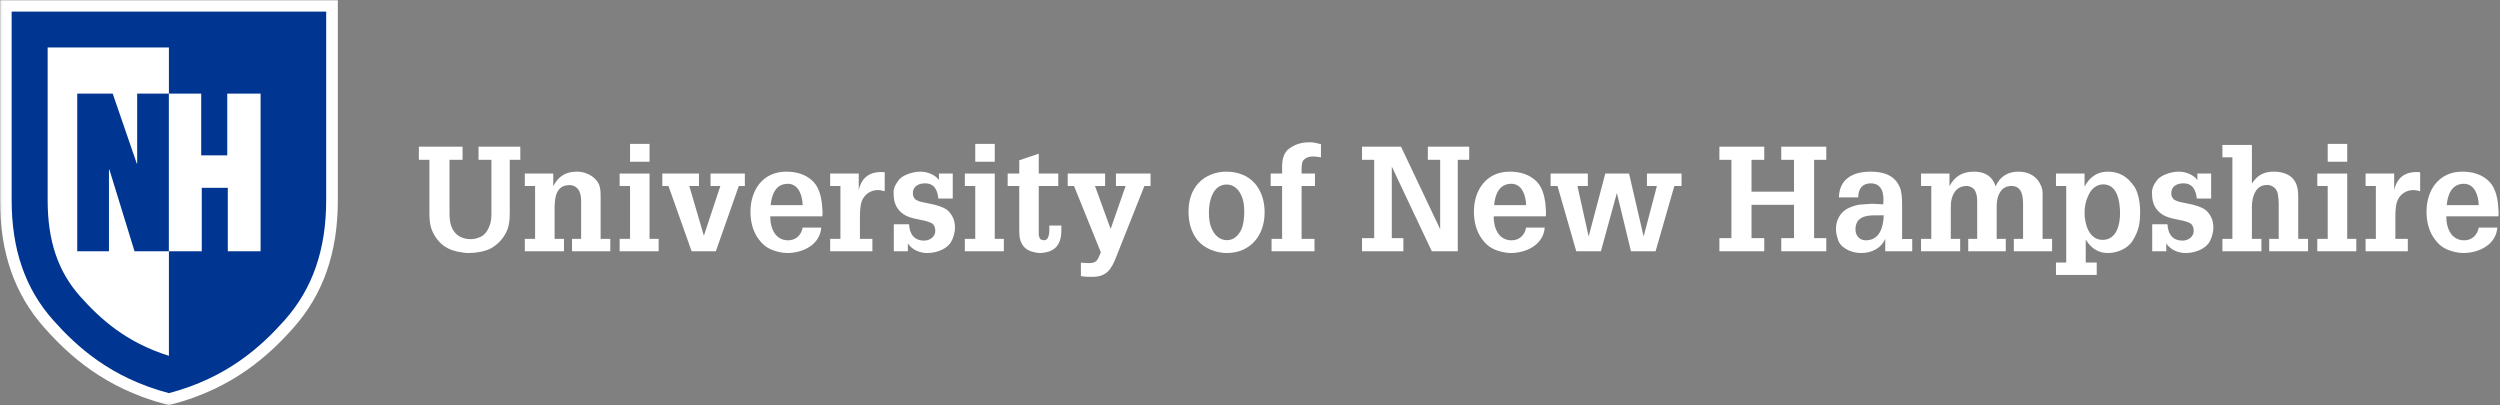 <?xml version="1.0" encoding="UTF-8" standalone="no"?>
<svg width="1123px" height="182px" viewBox="0 0 1123 182" version="1.1" xmlns="http://www.w3.org/2000/svg" xmlns:xlink="http://www.w3.org/1999/xlink" xmlns:sketch="http://www.bohemiancoding.com/sketch/ns">
    <rect x="0" y="0" width="1123" height="182" fill="#808080" stroke="none"/>
    <!-- Generator: Sketch 3.4.2 (15857) - http://www.bohemiancoding.com/sketch -->
    <title>UNH_Secondary_Horiz_Outline_RGB</title>
    <desc>Created with Sketch.</desc>
    <defs>
        <path id="path-1" d="M0.101,0 L1122.381,0 L1122.381,181.899 L0.101,181.899"></path>
    </defs>
    <g id="Page-1" stroke="none" stroke-width="1" fill="none" fill-rule="evenodd" sketch:type="MSPage">
        <g id="UNH_Secondary_Horiz_Outline_RGB" sketch:type="MSLayerGroup">
            <g id="Group-3">
                <mask id="mask-2" sketch:name="Clip 2" fill="white">
                    <use xlink:href="#path-1"></use>
                </mask>
                <g id="Clip-2"></g>
                <path d="M146.521,0 L-4.55596051e-14,0 L-4.55596051e-14,89.862 C-0.02,113.393 6.525,132.189 20.009,147.319 C30.827,159.454 46.797,174.319 74.537,181.644 L75.877,182 L77.22,181.644 C104.951,174.319 120.925,159.454 131.743,147.319 C145.222,132.198 151.769,113.401 151.757,89.859 L151.757,0 L146.521,0" id="Fill-1" fill="#FFFFFF" sketch:type="MSShapeGroup" mask="url(#mask-2)"></path>
            </g>
            <path d="M75.877,5.217 L5.236,5.217 L5.236,89.862 C5.218,112.068 11.337,129.729 23.925,143.856 C34.373,155.576 49.637,169.673 75.877,176.602 C102.115,169.673 117.379,155.576 127.828,143.856 C140.421,129.729 146.533,112.068 146.521,89.862 L146.521,5.217 L75.877,5.217" id="Fill-4" fill="#003591" sketch:type="MSShapeGroup"></path>
            <path d="M36.015,133.146 C26.04,121.955 21.395,108.202 21.406,89.869 L21.406,21.334 L75.877,21.334 L75.877,159.833 C56.463,153.76 44.862,143.069 36.015,133.146" id="Fill-5" fill="#FFFFFF" sketch:type="MSShapeGroup"></path>
            <path d="M34.695,112.872 L34.695,42.052 L50.631,42.052 L61.423,73.42 L61.618,73.42 L61.618,42.052 L75.877,42.052 L75.877,112.872 L60.431,112.872 L49.146,76.179 L48.947,76.179 L48.947,112.872 L34.695,112.872" id="Fill-6" fill="#003591" sketch:type="MSShapeGroup"></path>
            <path d="M102.08,42.052 L102.08,69.785 L90.38,69.785 L90.38,42.052 L75.877,42.052 L75.877,112.872 L90.632,112.872 L90.632,84.367 L102.33,84.367 L102.33,112.872 L117.058,112.872 L117.058,42.052 L102.08,42.052" id="Fill-7" fill="#FFFFFF" sketch:type="MSShapeGroup"></path>
            <path d="M188.15,65.886 L207.777,65.886 L207.777,71.791 L201.917,71.791 L201.917,94.102 C201.917,97.451 201.849,100.6 203.625,103.489 C205.342,106.244 208.239,107.425 211.464,107.425 C213.11,107.425 214.231,107.097 215.745,106.44 C218.182,105.457 219.567,102.7 220.289,100.339 C220.884,98.172 220.749,95.614 220.749,93.447 L220.749,71.791 L214.953,71.791 L214.953,65.886 L233.724,65.886 L233.724,71.791 L228.984,71.791 L228.984,92.66 C228.984,96.202 229.18,100.272 227.734,103.619 C226.281,106.901 223.846,109.657 220.749,111.428 C218.249,112.938 213.571,113.659 210.61,113.659 C207.713,113.659 203.496,112.806 200.992,111.428 C198.228,109.984 196.185,107.621 194.736,104.931 C192.825,101.519 192.892,97.646 192.892,93.84 L192.892,71.791 L188.15,71.791 L188.15,65.886" id="Fill-8" fill="#FFFFFF" sketch:type="MSShapeGroup"></path>
            <path d="M248.533,83.671 C250.769,79.209 254.129,77.107 259.07,77.107 C264.468,77.107 268.554,80.454 269.344,83.671 C269.804,85.508 269.804,86.885 269.804,88.395 L269.804,107.294 L274.151,107.294 L274.151,112.87 L256.962,112.87 L256.962,107.294 L261.043,107.294 L261.043,91.61 C261.043,89.903 261.109,88.526 260.583,86.821 C259.99,84.721 258.212,83.145 255.909,83.145 C249.519,83.145 249.123,89.116 249.123,93.971 L249.123,107.294 L253.338,107.294 L253.338,112.87 L235.752,112.87 L235.752,107.294 L240.366,107.294 L240.366,83.54 L235.752,83.54 L235.752,77.96 L248.533,77.96 L248.533,83.671" id="Fill-9" fill="#FFFFFF" sketch:type="MSShapeGroup"></path>
            <path d="M283.018,64.64 L291.775,64.64 L291.775,72.647 L283.018,72.647 L283.018,64.64 Z M278.34,112.87 L278.34,107.294 L283.018,107.294 L283.018,83.54 L278.34,83.54 L278.34,77.96 L291.775,77.96 L291.775,107.294 L295.86,107.294 L295.86,112.87 L278.34,112.87 L278.34,112.87 Z" id="Fill-10" fill="#FFFFFF" sketch:type="MSShapeGroup"></path>
            <path d="M297.507,77.96 L313.972,77.96 L313.972,83.54 L309.625,83.54 L316.143,105.784 L316.211,105.784 L323.588,83.54 L319.177,83.54 L319.177,77.96 L334.585,77.96 L334.585,83.54 L331.885,83.54 L321.547,112.87 L310.679,112.87 L300.274,83.54 L297.507,83.54 L297.507,77.96" id="Fill-11" fill="#FFFFFF" sketch:type="MSShapeGroup"></path>
            <path d="M360.554,92.134 C360.486,88.198 358.907,82.554 353.901,82.554 C348.368,82.554 346.593,87.54 346.197,92.134 L360.554,92.134 L360.554,92.134 Z M345.997,97.188 C345.933,102.176 348.042,107.951 354.036,107.951 C357.525,107.951 359.96,105.589 360.554,102.24 L368.917,102.24 C368.325,109.92 360.686,113.659 353.574,113.659 C351.335,113.659 348.304,112.938 346.261,112.019 C343.958,110.969 342.444,109.657 340.929,107.621 C338.162,104.077 337.108,99.483 337.108,95.088 C337.108,85.508 342.574,77.107 353.178,77.107 C357.853,77.107 362.267,78.353 365.493,81.765 C368.325,84.785 369.181,89.707 369.379,93.646 C369.443,94.696 369.579,95.678 369.443,96.664 C369.443,96.859 369.379,96.991 369.379,97.188 L345.997,97.188 L345.997,97.188 Z" id="Fill-12" fill="#FFFFFF" sketch:type="MSShapeGroup"></path>
            <path d="M385.752,85.377 C387.137,79.273 391.284,76.779 397.412,77.37 L397.412,85.902 C396.422,85.639 395.369,85.377 394.315,85.377 C391.088,85.377 388.255,87.345 387.137,90.297 C386.28,92.66 386.28,95.877 386.28,98.302 L386.28,107.294 L391.88,107.294 L391.88,112.87 L372.912,112.87 L372.912,107.294 L377.519,107.294 L377.519,83.54 L372.912,83.54 L372.912,77.96 L385.752,77.96 L385.752,85.377" id="Fill-13" fill="#FFFFFF" sketch:type="MSShapeGroup"></path>
            <path d="M421.519,89.183 C421.123,85.441 419.742,82.358 415.527,82.358 C412.694,82.358 410.059,83.604 410.059,86.821 C410.059,87.935 410.387,88.658 411.113,89.509 C411.705,89.97 412.43,90.166 413.088,90.494 C416.844,91.544 423.89,92.07 426.524,95.351 C428.301,97.515 428.962,99.551 428.962,102.308 C429.027,104.34 428.105,107.49 426.787,109.328 C425.206,111.494 421.387,113.659 416.445,113.659 C413.156,113.659 409.597,112.151 407.82,109.328 L407.82,112.87 L401.498,112.87 L401.498,100.732 L408.347,100.732 C408.61,105.063 410.522,108.081 415.195,108.081 C417.634,108.081 420.134,106.376 420.134,103.75 C420.134,102.439 419.742,100.863 418.424,100.208 C414.473,98.302 409.663,98.764 405.909,96.27 C402.683,94.038 401.43,91.02 401.43,87.148 C401.102,84.259 402.815,82.16 403.737,80.847 C405.055,79.01 409.401,77.107 413.484,77.107 C416.513,77.107 419.938,78.42 421.783,80.847 L421.783,77.96 L427.973,77.96 L427.973,89.183 L421.519,89.183" id="Fill-14" fill="#FFFFFF" sketch:type="MSShapeGroup"></path>
            <path d="M438.085,64.64 L446.842,64.64 L446.842,72.647 L438.085,72.647 L438.085,64.64 Z M433.407,112.87 L433.407,107.294 L438.085,107.294 L438.085,83.54 L433.407,83.54 L433.407,77.96 L446.842,77.96 L446.842,107.294 L450.925,107.294 L450.925,112.87 L433.407,112.87 L433.407,112.87 Z" id="Fill-15" fill="#FFFFFF" sketch:type="MSShapeGroup"></path>
            <path d="M476.752,103.684 C476.752,107.82 475.435,111.625 471.088,113.002 C470.364,113.265 468.19,113.659 467.467,113.659 C465.886,113.659 464.961,113.396 463.449,113.002 C460.418,112.083 458.774,109.984 458.111,107.033 C457.785,105.589 457.849,102.503 457.849,100.927 L457.849,83.54 L452.647,83.54 L452.647,77.96 L457.849,77.96 L457.849,71.989 L466.61,69.035 L466.61,77.96 L475.371,77.96 L475.371,83.54 L466.61,83.54 L466.61,105.39 C466.61,106.045 467.004,107.358 467.664,107.621 C471.682,109.262 471.418,103.684 471.35,101.322 L476.752,101.322 L476.752,103.684" id="Fill-16" fill="#FFFFFF" sketch:type="MSShapeGroup"></path>
            <path d="M479.616,77.96 L496.408,77.96 L496.408,83.54 L491.862,83.54 L498.583,101.977 L498.911,102.832 L505.629,83.54 L501.283,83.54 L501.283,77.96 L516.825,77.96 L516.825,83.54 L514.058,83.54 L501.545,115.037 C499.437,120.482 497.394,124.357 490.809,124.357 C489.033,124.357 487.255,124.357 485.54,124.026 L485.54,117.99 C486.729,118.057 487.911,118.187 489.099,118.187 C492.261,118.187 492.916,117.137 494.037,114.446 L494.497,113.332 L482.447,83.54 L479.616,83.54 L479.616,77.96" id="Fill-17" fill="#FFFFFF" sketch:type="MSShapeGroup"></path>
            <path d="M543.043,95.351 C543.043,98.238 543.307,100.863 544.691,103.489 C545.94,105.981 548.183,107.884 551.144,107.884 C554.307,107.884 556.479,105.653 557.666,102.963 C558.654,100.665 558.916,97.646 558.916,95.22 C558.916,92.333 558.654,89.839 557.336,87.213 C556.086,84.785 553.979,82.882 551.012,82.882 C544.691,82.882 543.043,90.494 543.043,95.351 L543.043,95.351 Z M537.909,107.884 C535.011,104.276 533.89,99.682 533.89,95.152 C533.89,90.233 535.076,85.771 538.5,82.095 C541.597,78.814 546.272,77.107 550.75,77.107 C562.011,77.107 568.069,84.916 568.069,95.483 C568.069,105.589 561.815,113.659 551.012,113.659 C546.272,113.659 540.872,111.559 537.909,107.884 L537.909,107.884 Z" id="Fill-18" fill="#FFFFFF" sketch:type="MSShapeGroup"></path>
            <path d="M570.783,83.54 L570.783,77.96 L575.923,77.96 L575.923,74.942 C575.923,71.727 576.579,68.314 579.476,66.477 C582.311,64.573 585.009,63.916 588.433,63.916 C590.082,63.916 591.73,64.31 593.375,64.772 L593.375,70.677 C592.19,70.48 591.068,70.284 589.886,70.284 C588.105,70.284 586.658,70.677 585.408,72.053 C584.616,73.103 584.68,75.533 584.68,76.647 L584.68,77.96 L590.676,77.96 L590.676,83.54 L584.68,83.54 L584.68,107.294 L590.476,107.294 L590.476,112.87 L571.181,112.87 L571.181,107.294 L575.923,107.294 L575.923,83.54 L570.783,83.54" id="Fill-19" fill="#FFFFFF" sketch:type="MSShapeGroup"></path>
            <path d="M611.822,112.87 L611.822,106.965 L617.29,106.965 L617.29,71.791 L611.822,71.791 L611.822,65.886 L629.34,65.886 L646.858,102.832 L646.922,102.832 L646.922,71.791 L641.39,71.791 L641.39,65.886 L659.965,65.886 L659.965,71.791 L654.826,71.791 L654.826,112.87 L643.169,112.87 L625.257,74.942 L625.193,74.942 L625.193,106.965 L630.394,106.965 L630.394,112.87 L611.822,112.87" id="Fill-20" fill="#FFFFFF" sketch:type="MSShapeGroup"></path>
            <path d="M685.526,92.134 C685.461,88.198 683.88,82.554 678.875,82.554 C673.343,82.554 671.562,87.54 671.172,92.134 L685.526,92.134 L685.526,92.134 Z M670.972,97.188 C670.908,102.176 673.015,107.951 679.007,107.951 C682.498,107.951 684.934,105.589 685.526,102.24 L693.891,102.24 C693.3,109.92 685.661,113.659 678.547,113.659 C676.305,113.659 673.279,112.938 671.236,112.019 C668.929,110.969 667.415,109.657 665.902,107.621 C663.133,104.077 662.08,99.483 662.08,95.088 C662.08,85.508 667.547,77.107 678.15,77.107 C682.826,77.107 687.24,78.353 690.466,81.765 C693.3,84.785 694.154,89.707 694.354,93.646 C694.418,94.696 694.55,95.678 694.418,96.664 C694.418,96.859 694.354,96.991 694.354,97.188 L670.972,97.188 L670.972,97.188 Z" id="Fill-21" fill="#FFFFFF" sketch:type="MSShapeGroup"></path>
            <path d="M713.261,77.96 L713.261,83.54 L708.586,83.54 L713.59,106.113 L713.658,106.113 L721.098,77.96 L731.768,77.96 L738.286,106.113 L738.354,106.113 L744.282,83.54 L739.803,83.54 L739.803,77.96 L755.346,77.96 L755.346,83.54 L752.119,83.54 L743.69,112.87 L732.626,112.87 L726.304,86.689 L719.123,112.87 L708.058,112.87 L699.629,83.54 L696.534,83.54 L696.534,77.96 L713.261,77.96" id="Fill-22" fill="#FFFFFF" sketch:type="MSShapeGroup"></path>
            <path d="M772.352,112.87 L772.352,106.965 L777.754,106.965 L777.754,71.791 L772.352,71.791 L772.352,65.886 L792.505,65.886 L792.505,71.791 L786.777,71.791 L786.777,86.096 L805.873,86.096 L805.873,71.791 L800.144,71.791 L800.144,65.886 L820.362,65.886 L820.362,71.791 L814.897,71.791 L814.897,106.965 L820.362,106.965 L820.362,112.87 L800.144,112.87 L800.144,106.965 L805.873,106.965 L805.873,92.003 L786.777,92.003 L786.777,106.965 L792.505,106.965 L792.505,112.87 L772.352,112.87" id="Fill-23" fill="#FFFFFF" sketch:type="MSShapeGroup"></path>
            <path d="M842.044,96.728 C837.565,96.728 833.479,97.778 833.479,103.095 C833.479,105.784 835.258,107.951 838.093,107.951 C844.479,107.951 845.996,101.846 846.191,96.728 L842.044,96.728 L842.044,96.728 Z M846.85,107.294 C844.875,111.689 840.659,113.659 835.918,113.659 C831.044,113.659 826.301,110.902 825.512,107.294 C824.786,104.995 824.722,103.814 824.722,102.764 C824.722,99.814 825.907,96.859 828.147,94.891 C829.858,93.315 833.811,91.939 836.114,91.871 C837.761,91.807 839.537,91.544 841.186,91.544 C842.766,91.544 844.347,91.74 845.929,91.807 C846.387,87.608 845.797,82.358 840.329,82.358 C836.512,82.358 834.668,84.982 834.732,88.658 L826.039,88.658 C826.237,80.127 832.625,77.107 840.329,77.107 C845.797,77.107 850.933,78.552 853.304,83.932 C853.832,85.114 853.962,85.835 854.162,87.213 C854.358,88.722 854.425,90.166 854.425,91.676 L854.425,107.358 L858.968,107.358 L858.968,112.87 L846.85,112.87 L846.85,107.294 L846.85,107.294 Z" id="Fill-24" fill="#FFFFFF" sketch:type="MSShapeGroup"></path>
            <path d="M875.703,83.671 C877.942,79.209 881.629,77.107 886.7,77.107 C891.376,77.107 894.801,78.878 896.447,83.671 C898.358,79.209 902.114,77.107 906.657,77.107 C911.661,77.107 915.218,79.404 916.929,83.671 C917.785,85.835 917.521,87.409 917.521,89.116 L917.521,107.294 L921.804,107.294 L921.804,112.87 L904.614,112.87 L904.614,107.294 L908.764,107.294 L908.764,91.74 C908.764,88.198 908.301,83.54 903.56,83.54 C900.993,83.54 899.148,84.721 898.028,87.082 C896.908,89.379 896.908,91.347 896.908,93.84 L896.908,107.294 L900.993,107.294 L900.993,112.87 L884.132,112.87 L884.132,107.294 L888.151,107.294 L888.151,91.152 C888.151,89.183 888.151,87.672 887.293,85.835 C886.636,84.458 884.922,83.54 883.409,83.54 C879.722,83.54 877.743,85.771 876.757,89.052 C876.297,90.757 876.297,92.397 876.297,94.17 L876.297,107.294 L880.511,107.294 L880.511,112.87 L862.926,112.87 L862.926,107.294 L867.536,107.294 L867.536,83.54 L862.926,83.54 L862.926,77.96 L875.703,77.96 L875.703,83.671" id="Fill-25" fill="#FFFFFF" sketch:type="MSShapeGroup"></path>
            <path d="M938.49,87.016 C936.973,89.903 936.382,92.726 936.382,95.547 C936.382,100.469 938.29,107.752 944.484,107.752 C950.807,107.752 952.319,100.863 952.319,95.877 C952.319,90.889 951.333,82.815 944.747,82.815 C941.915,82.815 939.543,84.785 938.49,87.016 L938.49,87.016 Z M936.382,83.865 C938.816,79.141 942.572,77.107 946.719,77.107 C952.055,77.107 955.612,79.273 958.773,83.865 C960.155,85.902 961.344,90.233 961.344,94.957 C961.344,100.208 960.818,103.489 958.048,108.015 C955.812,111.689 951.069,113.659 946.855,113.659 C942.968,113.659 939.543,111.952 936.908,107.621 L936.908,117.926 L941.85,117.926 L941.85,123.502 L923.537,123.502 L923.537,117.926 L928.151,117.926 L928.151,83.54 L923.537,83.54 L923.537,77.96 L936.382,77.96 L936.382,83.865 L936.382,83.865 Z" id="Fill-26" fill="#FFFFFF" sketch:type="MSShapeGroup"></path>
            <path d="M986.794,89.183 C986.395,85.441 985.013,82.358 980.798,82.358 C977.966,82.358 975.331,83.604 975.331,86.821 C975.331,87.935 975.662,88.658 976.384,89.509 C976.978,89.97 977.702,90.166 978.363,90.494 C982.116,91.544 989.163,92.07 991.798,95.351 C993.576,97.515 994.234,99.551 994.234,102.308 C994.298,104.34 993.38,107.49 992.062,109.328 C990.481,111.494 986.659,113.659 981.72,113.659 C978.427,113.659 974.871,112.151 973.095,109.328 L973.095,112.87 L966.773,112.87 L966.773,100.732 L973.621,100.732 C973.885,105.063 975.794,108.081 980.47,108.081 C982.906,108.081 985.409,106.376 985.409,103.75 C985.409,102.439 985.013,100.863 983.696,100.208 C979.745,98.302 974.938,98.764 971.184,96.27 C967.955,94.038 966.705,91.02 966.705,87.148 C966.374,84.259 968.089,82.16 969.009,80.847 C970.324,79.01 974.674,77.107 978.755,77.107 C981.788,77.107 985.213,78.42 987.056,80.847 L987.056,77.96 L993.244,77.96 L993.244,89.183 L986.794,89.183" id="Fill-27" fill="#FFFFFF" sketch:type="MSShapeGroup"></path>
            <path d="M998.311,112.87 L998.311,107.294 L1002.79,107.294 L1002.79,70.677 L998.311,70.677 L998.311,65.097 L1011.551,65.097 L1011.551,82.49 C1013.986,78.616 1016.948,77.107 1021.561,77.107 C1024.458,77.107 1027.948,77.96 1029.923,80.191 C1032.03,82.554 1032.362,85.441 1032.362,88.459 L1032.362,107.294 L1036.773,107.294 L1036.773,112.87 L1019.319,112.87 L1019.319,107.294 L1023.601,107.294 L1023.601,91.61 C1023.601,90.297 1023.469,88.92 1023.269,87.608 C1023.073,85.114 1021.034,83.078 1018.465,83.078 C1015.302,83.078 1013.523,84.721 1012.469,87.54 C1011.483,89.97 1011.551,92.397 1011.551,94.957 L1011.551,107.294 L1015.83,107.294 L1015.83,112.87 L998.311,112.87" id="Fill-28" fill="#FFFFFF" sketch:type="MSShapeGroup"></path>
            <path d="M1045.608,64.64 L1054.365,64.64 L1054.365,72.647 L1045.608,72.647 L1045.608,64.64 Z M1040.93,112.87 L1040.93,107.294 L1045.608,107.294 L1045.608,83.54 L1040.93,83.54 L1040.93,77.96 L1054.365,77.96 L1054.365,107.294 L1058.448,107.294 L1058.448,112.87 L1040.93,112.87 L1040.93,112.87 Z" id="Fill-29" fill="#FFFFFF" sketch:type="MSShapeGroup"></path>
            <path d="M1075.467,85.377 C1076.852,79.273 1080.999,76.779 1087.127,77.37 L1087.127,85.902 C1086.139,85.639 1085.085,85.377 1084.032,85.377 C1080.803,85.377 1077.973,87.345 1076.852,90.297 C1075.995,92.66 1075.995,95.877 1075.995,98.302 L1075.995,107.294 L1081.594,107.294 L1081.594,112.87 L1062.627,112.87 L1062.627,107.294 L1067.236,107.294 L1067.236,83.54 L1062.627,83.54 L1062.627,77.96 L1075.467,77.96 L1075.467,85.377" id="Fill-30" fill="#FFFFFF" sketch:type="MSShapeGroup"></path>
            <path d="M1113.433,92.134 C1113.368,88.198 1111.789,82.554 1106.782,82.554 C1101.25,82.554 1099.471,87.54 1099.079,92.134 L1113.433,92.134 L1113.433,92.134 Z M1098.879,97.188 C1098.815,102.176 1100.922,107.951 1106.914,107.951 C1110.407,107.951 1112.842,105.589 1113.433,102.24 L1121.799,102.24 C1121.207,109.92 1113.568,113.659 1106.454,113.659 C1104.212,113.659 1101.186,112.938 1099.143,112.019 C1096.836,110.969 1095.322,109.657 1093.81,107.621 C1091.04,104.077 1089.987,99.483 1089.987,95.088 C1089.987,85.508 1095.454,77.107 1106.057,77.107 C1110.733,77.107 1115.147,78.353 1118.374,81.765 C1121.207,84.785 1122.061,89.707 1122.261,93.646 C1122.325,94.696 1122.457,95.678 1122.325,96.664 C1122.325,96.859 1122.261,96.991 1122.261,97.188 L1098.879,97.188 L1098.879,97.188 Z" id="Fill-32" fill="#FFFFFF" sketch:type="MSShapeGroup"></path>
        </g>
    </g>
</svg>
